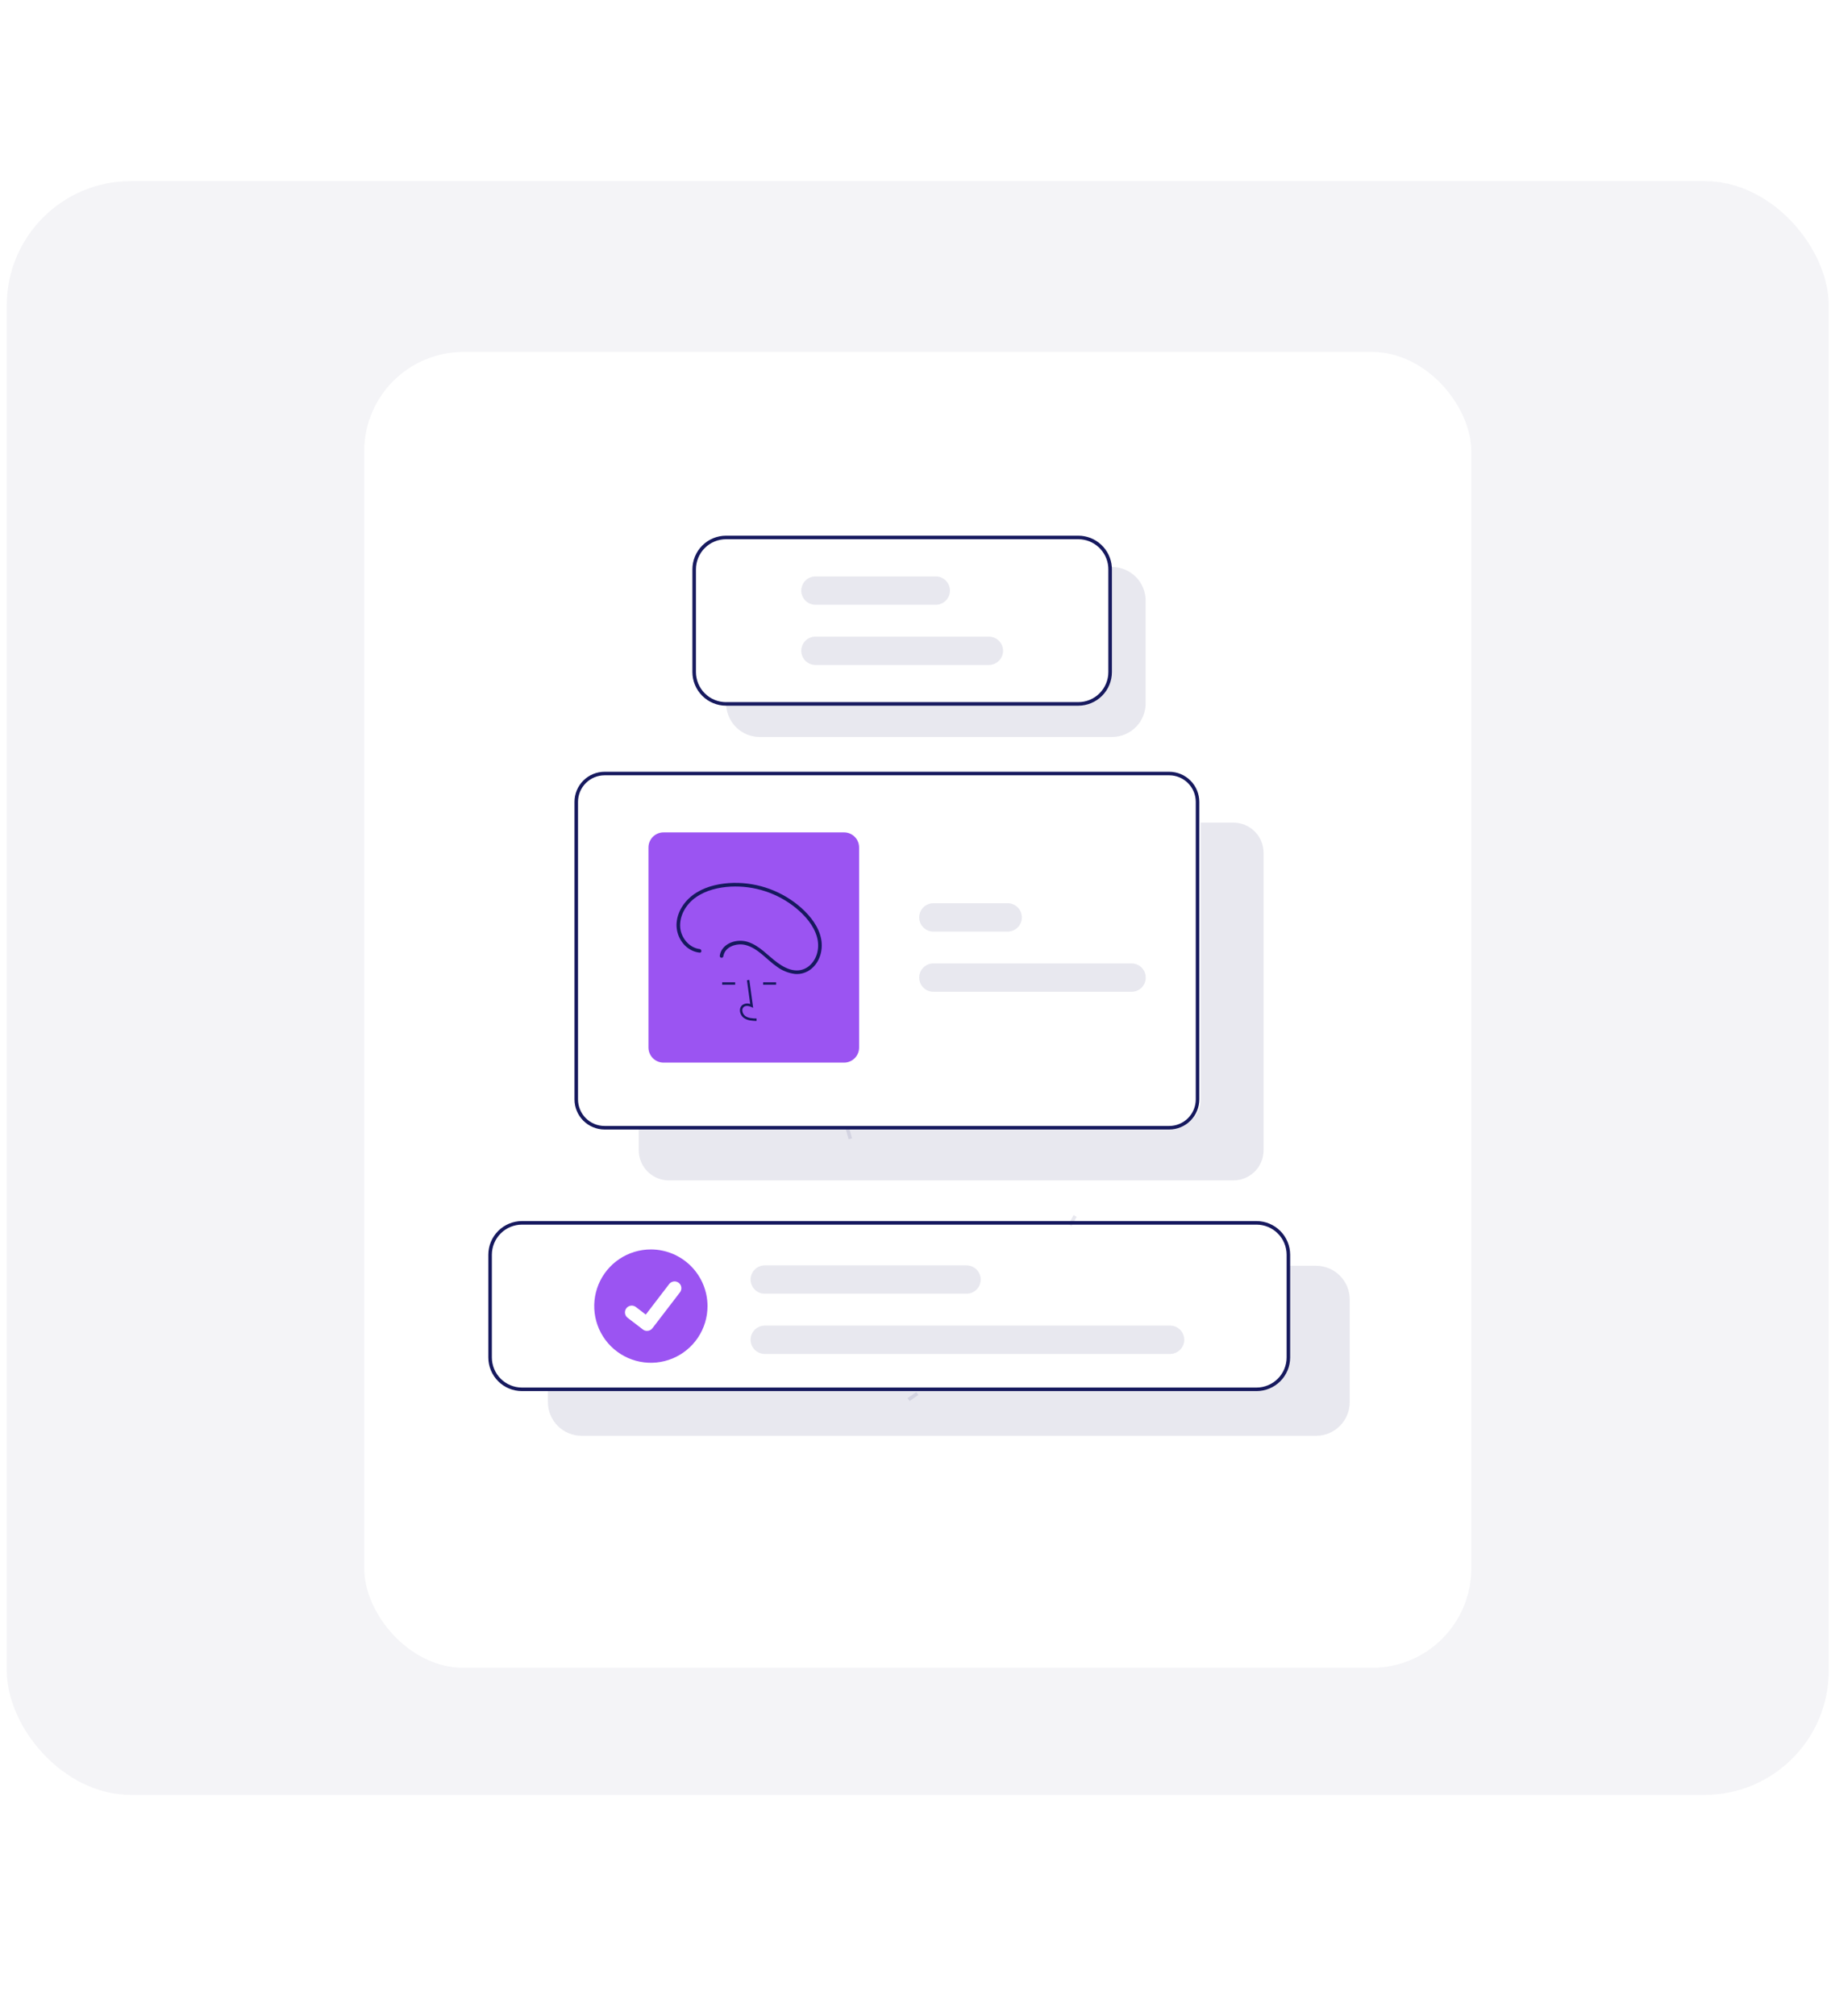 <svg width="268" height="295" viewBox="0 0 268 295" fill="none" xmlns="http://www.w3.org/2000/svg">
<rect opacity="0.05" x="0.991" y="26.5" width="266.675" height="236.157" rx="18.166" fill="#16195E"/>
<g filter="url(#filter0_d_2612_10895)">
<rect x="53.309" y="48.596" width="162.04" height="192.559" rx="14.533" fill="white"/>
</g>
<path d="M162.764 82.971H162.214C162.225 83.082 162.23 83.196 162.23 83.313V98.344C162.228 99.512 161.764 100.632 160.938 101.458C160.113 102.284 158.993 102.748 157.826 102.75H106.284V102.926C106.284 103.04 106.29 103.154 106.297 103.268C106.384 104.512 106.939 105.676 107.85 106.526C108.761 107.377 109.961 107.85 111.207 107.85H162.764C164.069 107.849 165.32 107.33 166.243 106.407C167.166 105.484 167.685 104.232 167.686 102.926V87.895C167.685 86.589 167.166 85.337 166.243 84.414C165.32 83.491 164.069 82.972 162.764 82.971Z" fill="#16195E" fill-opacity="0.1"/>
<path d="M162.735 82.971C162.648 81.727 162.093 80.563 161.182 79.713C160.271 78.862 159.072 78.389 157.825 78.389H106.269C104.964 78.39 103.712 78.909 102.789 79.832C101.866 80.755 101.347 82.007 101.346 83.313V98.344C101.347 99.65 101.866 100.902 102.789 101.825C103.712 102.748 104.964 103.267 106.269 103.268H157.825C159.131 103.267 160.382 102.748 161.305 101.825C162.228 100.902 162.747 99.65 162.748 98.344V83.313C162.748 83.199 162.743 83.085 162.735 82.971ZM162.23 98.344C162.228 99.512 161.764 100.632 160.938 101.458C160.112 102.284 158.993 102.748 157.825 102.75H106.269C105.101 102.748 103.982 102.284 103.156 101.458C102.331 100.632 101.866 99.512 101.864 98.344V83.313C101.866 82.145 102.331 81.025 103.156 80.199C103.982 79.373 105.101 78.909 106.269 78.907H157.825C158.934 78.909 160.001 79.328 160.814 80.081C161.627 80.834 162.127 81.865 162.214 82.971C162.225 83.082 162.23 83.196 162.23 83.313V98.344Z" fill="#16195E"/>
<path d="M144.742 97.309H119.352C118.802 97.309 118.275 97.09 117.887 96.701C117.498 96.313 117.28 95.785 117.28 95.235C117.28 94.686 117.498 94.158 117.887 93.769C118.275 93.38 118.802 93.162 119.352 93.162H144.742C145.292 93.162 145.819 93.38 146.208 93.769C146.596 94.158 146.815 94.686 146.815 95.235C146.815 95.785 146.596 96.313 146.208 96.701C145.819 97.09 145.292 97.309 144.742 97.309Z" fill="#16195E" fill-opacity="0.1"/>
<path d="M136.97 88.498H119.352C118.802 88.498 118.275 88.28 117.887 87.891C117.498 87.502 117.28 86.975 117.28 86.425C117.28 85.875 117.498 85.348 117.887 84.959C118.275 84.57 118.802 84.352 119.352 84.352H136.97C137.519 84.352 138.046 84.57 138.435 84.959C138.824 85.348 139.042 85.875 139.042 86.425C139.042 86.975 138.824 87.502 138.435 87.891C138.046 88.28 137.519 88.498 136.97 88.498Z" fill="#16195E" fill-opacity="0.1"/>
<path d="M124.211 166.721C124.066 166.222 123.926 165.721 123.792 165.218L124.292 165.084C124.426 165.584 124.565 166.081 124.709 166.577L124.211 166.721Z" fill="#16195E" fill-opacity="0.1"/>
<path d="M180.542 120.383H175.749V160.942C175.748 161.972 175.338 162.96 174.609 163.689C173.881 164.418 172.893 164.828 171.863 164.829H93.492V168.328C93.493 169.496 93.958 170.616 94.783 171.441C95.609 172.267 96.728 172.732 97.896 172.734H180.542C181.71 172.732 182.829 172.267 183.655 171.441C184.48 170.616 184.945 169.496 184.946 168.328V124.789C184.945 123.621 184.48 122.501 183.655 121.675C182.829 120.849 181.71 120.384 180.542 120.383Z" fill="#16195E" fill-opacity="0.1"/>
<path d="M171.136 112.938H88.49C87.322 112.939 86.203 113.404 85.377 114.23C84.552 115.056 84.087 116.175 84.086 117.343V160.883C84.087 162.051 84.552 163.17 85.377 163.996C86.203 164.822 87.322 165.287 88.49 165.288H171.136C172.304 165.287 173.423 164.822 174.249 163.996C175.074 163.17 175.539 162.051 175.541 160.883V117.343C175.539 116.175 175.074 115.056 174.249 114.23C173.423 113.404 172.304 112.939 171.136 112.938ZM175.022 160.883C175.021 161.913 174.611 162.901 173.883 163.63C173.154 164.359 172.167 164.769 171.136 164.77H88.49C87.46 164.769 86.472 164.359 85.743 163.63C85.015 162.901 84.605 161.913 84.604 160.883V117.343C84.605 116.313 85.015 115.325 85.743 114.596C86.472 113.867 87.46 113.457 88.49 113.456H171.136C172.167 113.457 173.154 113.867 173.883 114.596C174.611 115.325 175.021 116.313 175.022 117.343V160.883Z" fill="#16195E"/>
<path d="M165.63 145.133H136.613C136.063 145.133 135.536 144.914 135.147 144.526C134.758 144.137 134.54 143.61 134.54 143.06C134.54 142.51 134.758 141.982 135.147 141.594C135.536 141.205 136.063 140.986 136.613 140.986H165.63C166.179 140.986 166.706 141.205 167.095 141.594C167.484 141.982 167.702 142.51 167.702 143.06C167.702 143.61 167.484 144.137 167.095 144.526C166.706 144.914 166.179 145.133 165.63 145.133Z" fill="#16195E" fill-opacity="0.1"/>
<path d="M147.494 136.322H136.613C136.063 136.322 135.536 136.104 135.147 135.715C134.758 135.326 134.54 134.799 134.54 134.249C134.54 133.699 134.758 133.172 135.147 132.783C135.536 132.394 136.063 132.176 136.613 132.176H147.494C148.044 132.176 148.571 132.394 148.96 132.783C149.348 133.172 149.567 133.699 149.567 134.249C149.567 134.799 149.348 135.326 148.96 135.715C148.571 136.104 148.044 136.322 147.494 136.322Z" fill="#16195E" fill-opacity="0.1"/>
<path d="M123.545 155.5H97.118C96.535 155.499 95.975 155.267 95.562 154.854C95.149 154.441 94.917 153.881 94.916 153.297V124.011C94.917 123.427 95.149 122.868 95.562 122.455C95.975 122.042 96.535 121.809 97.118 121.809H123.545C124.128 121.809 124.688 122.042 125.101 122.455C125.514 122.868 125.746 123.427 125.747 124.011V153.297C125.746 153.881 125.514 154.441 125.101 154.854C124.688 155.267 124.128 155.499 123.545 155.5Z" fill="#9B54F2"/>
<path d="M110.731 149.401C110.149 149.384 109.423 149.364 108.865 148.956C108.699 148.829 108.562 148.668 108.465 148.483C108.367 148.298 108.311 148.094 108.301 147.885C108.291 147.737 108.315 147.588 108.372 147.451C108.429 147.313 108.517 147.191 108.629 147.093C108.795 146.969 108.99 146.888 109.196 146.859C109.401 146.829 109.611 146.852 109.806 146.924L109.33 143.446L109.679 143.398L110.239 147.487L109.947 147.353C109.609 147.198 109.145 147.119 108.856 147.363C108.786 147.426 108.73 147.505 108.695 147.594C108.66 147.682 108.646 147.778 108.653 147.873C108.662 148.028 108.704 148.18 108.776 148.318C108.849 148.456 108.95 148.576 109.073 148.671C109.507 148.989 110.086 149.03 110.741 149.048L110.731 149.401Z" fill="#16195E"/>
<path d="M107.604 143.746H105.705V144.099H107.604V143.746Z" fill="#16195E"/>
<path d="M113.596 143.746H111.697V144.099H113.596V143.746Z" fill="#16195E"/>
<path d="M102.407 138.878C100.879 138.704 99.695 137.239 99.564 135.752C99.41 133.983 100.439 132.304 101.852 131.311C103.329 130.273 105.17 129.84 106.951 129.745C110.424 129.572 113.838 130.697 116.529 132.903C117.863 134.011 119.109 135.423 119.581 137.129C119.992 138.61 119.658 140.289 118.467 141.326C118.172 141.58 117.828 141.771 117.456 141.885C117.084 142 116.693 142.036 116.306 141.992C115.382 141.896 114.529 141.409 113.791 140.873C112.355 139.828 111.177 138.374 109.428 137.828C108.145 137.428 106.481 137.78 105.697 138.94C105.519 139.206 105.404 139.508 105.36 139.825C105.344 139.893 105.354 139.964 105.388 140.024C105.422 140.085 105.478 140.13 105.544 140.15C105.612 140.169 105.684 140.159 105.745 140.125C105.806 140.09 105.851 140.033 105.87 139.966C106.075 138.504 107.872 137.959 109.132 138.293C110.97 138.779 112.204 140.42 113.712 141.462C114.492 142.044 115.412 142.412 116.378 142.527C117.217 142.593 118.049 142.337 118.705 141.812C119.993 140.794 120.486 139.044 120.201 137.469C119.871 135.644 118.644 134.08 117.297 132.869C114.566 130.441 111.02 129.131 107.367 129.2C105.503 129.243 103.559 129.628 101.954 130.613C100.397 131.568 99.193 133.167 99.036 135.026C98.897 136.661 99.775 138.372 101.281 139.089C101.636 139.257 102.017 139.365 102.407 139.407C102.745 139.446 102.742 138.916 102.407 138.878Z" fill="#16195E"/>
<path d="M133.132 205.021L132.842 204.591C133.27 204.303 133.695 204.01 134.117 203.713L134.416 204.137C133.991 204.436 133.563 204.731 133.132 205.021Z" fill="#16195E" fill-opacity="0.1"/>
<path d="M156.838 179.429L156.387 179.173C156.641 178.724 156.892 178.273 157.137 177.818L157.593 178.065C157.346 178.522 157.094 178.977 156.838 179.429Z" fill="#16195E" fill-opacity="0.1"/>
<path d="M192.635 185.23H188.474V198.79C188.472 199.958 188.008 201.077 187.182 201.903C186.357 202.729 185.237 203.194 184.07 203.196H80.195V205.186C80.196 206.492 80.715 207.743 81.638 208.667C82.561 209.59 83.812 210.109 85.117 210.11H192.635C193.94 210.109 195.192 209.59 196.114 208.667C197.037 207.743 197.556 206.492 197.557 205.186V190.155C197.556 188.849 197.037 187.597 196.114 186.674C195.192 185.751 193.94 185.232 192.635 185.23Z" fill="#16195E" fill-opacity="0.1"/>
<path d="M183.915 178.689H76.397C75.092 178.691 73.841 179.21 72.918 180.133C71.995 181.056 71.476 182.308 71.475 183.614V198.645C71.476 199.951 71.995 201.202 72.918 202.126C73.841 203.049 75.092 203.568 76.397 203.569H183.915C185.22 203.568 186.472 203.049 187.395 202.126C188.318 201.202 188.837 199.951 188.838 198.645V183.614C188.837 182.308 188.318 181.056 187.395 180.133C186.472 179.21 185.22 178.691 183.915 178.689ZM188.32 198.645C188.318 199.813 187.853 200.933 187.028 201.758C186.202 202.584 185.083 203.049 183.915 203.051H76.397C75.23 203.049 74.111 202.584 73.285 201.758C72.459 200.933 71.995 199.813 71.993 198.645V183.614C71.995 182.446 72.459 181.326 73.285 180.5C74.111 179.674 75.23 179.209 76.397 179.208H183.915C185.083 179.209 186.202 179.674 187.028 180.5C187.853 181.326 188.318 182.446 188.32 183.614V198.645Z" fill="#16195E"/>
<path d="M95.267 182.838C93.627 182.838 92.024 183.324 90.661 184.236C89.297 185.147 88.235 186.442 87.607 187.957C86.98 189.473 86.816 191.14 87.135 192.749C87.455 194.358 88.245 195.835 89.404 196.995C90.564 198.155 92.041 198.945 93.649 199.265C95.257 199.585 96.924 199.421 98.439 198.793C99.954 198.165 101.249 197.102 102.16 195.739C103.071 194.375 103.557 192.771 103.557 191.131C103.555 188.932 102.68 186.824 101.126 185.27C99.572 183.715 97.465 182.84 95.267 182.838Z" fill="#9B54F2"/>
<path d="M171.264 198.131H111.935C111.385 198.131 110.858 197.913 110.469 197.524C110.081 197.135 109.862 196.608 109.862 196.058C109.862 195.508 110.081 194.98 110.469 194.592C110.858 194.203 111.385 193.984 111.935 193.984H171.264C171.814 193.984 172.341 194.203 172.73 194.592C173.118 194.98 173.337 195.508 173.337 196.058C173.337 196.608 173.118 197.135 172.73 197.524C172.341 197.913 171.814 198.131 171.264 198.131Z" fill="#16195E" fill-opacity="0.1"/>
<path d="M141.47 189.318H111.935C111.385 189.318 110.858 189.1 110.469 188.711C110.081 188.322 109.862 187.795 109.862 187.245C109.862 186.695 110.081 186.168 110.469 185.779C110.858 185.39 111.385 185.172 111.935 185.172H141.47C142.02 185.172 142.547 185.39 142.936 185.779C143.324 186.168 143.543 186.695 143.543 187.245C143.543 187.795 143.324 188.322 142.936 188.711C142.547 189.1 142.02 189.318 141.47 189.318Z" fill="#16195E" fill-opacity="0.1"/>
<path d="M94.704 194.758C94.49 194.759 94.281 194.689 94.11 194.561L94.1 194.553L91.862 192.84C91.652 192.68 91.515 192.443 91.481 192.181C91.446 191.919 91.517 191.655 91.677 191.445C91.838 191.236 92.075 191.099 92.337 191.065C92.598 191.03 92.862 191.101 93.072 191.261L94.521 192.373L97.947 187.903C98.026 187.799 98.125 187.712 98.238 187.647C98.351 187.582 98.476 187.539 98.605 187.522C98.735 187.505 98.866 187.514 98.992 187.547C99.118 187.581 99.237 187.639 99.34 187.719L99.341 187.719L99.319 187.749L99.341 187.719C99.55 187.88 99.687 188.117 99.721 188.378C99.756 188.64 99.685 188.904 99.525 189.114L95.496 194.369C95.403 194.49 95.283 194.588 95.146 194.655C95.009 194.723 94.858 194.758 94.705 194.757L94.704 194.758Z" fill="white"/>
<defs>
<filter id="filter0_d_2612_10895" x="2.445" y="0.638" width="263.769" height="294.288" filterUnits="userSpaceOnUse" color-interpolation-filters="sRGB">
<feFlood flood-opacity="0" result="BackgroundImageFix"/>
<feColorMatrix in="SourceAlpha" type="matrix" values="0 0 0 0 0 0 0 0 0 0 0 0 0 0 0 0 0 0 127 0" result="hardAlpha"/>
<feOffset dy="2.907"/>
<feGaussianBlur stdDeviation="25.432"/>
<feComposite in2="hardAlpha" operator="out"/>
<feColorMatrix type="matrix" values="0 0 0 0 0 0 0 0 0 0 0 0 0 0 0 0 0 0 0.1 0"/>
<feBlend mode="normal" in2="BackgroundImageFix" result="effect1_dropShadow_2612_10895"/>
<feBlend mode="normal" in="SourceGraphic" in2="effect1_dropShadow_2612_10895" result="shape"/>
</filter>
</defs>
</svg>
